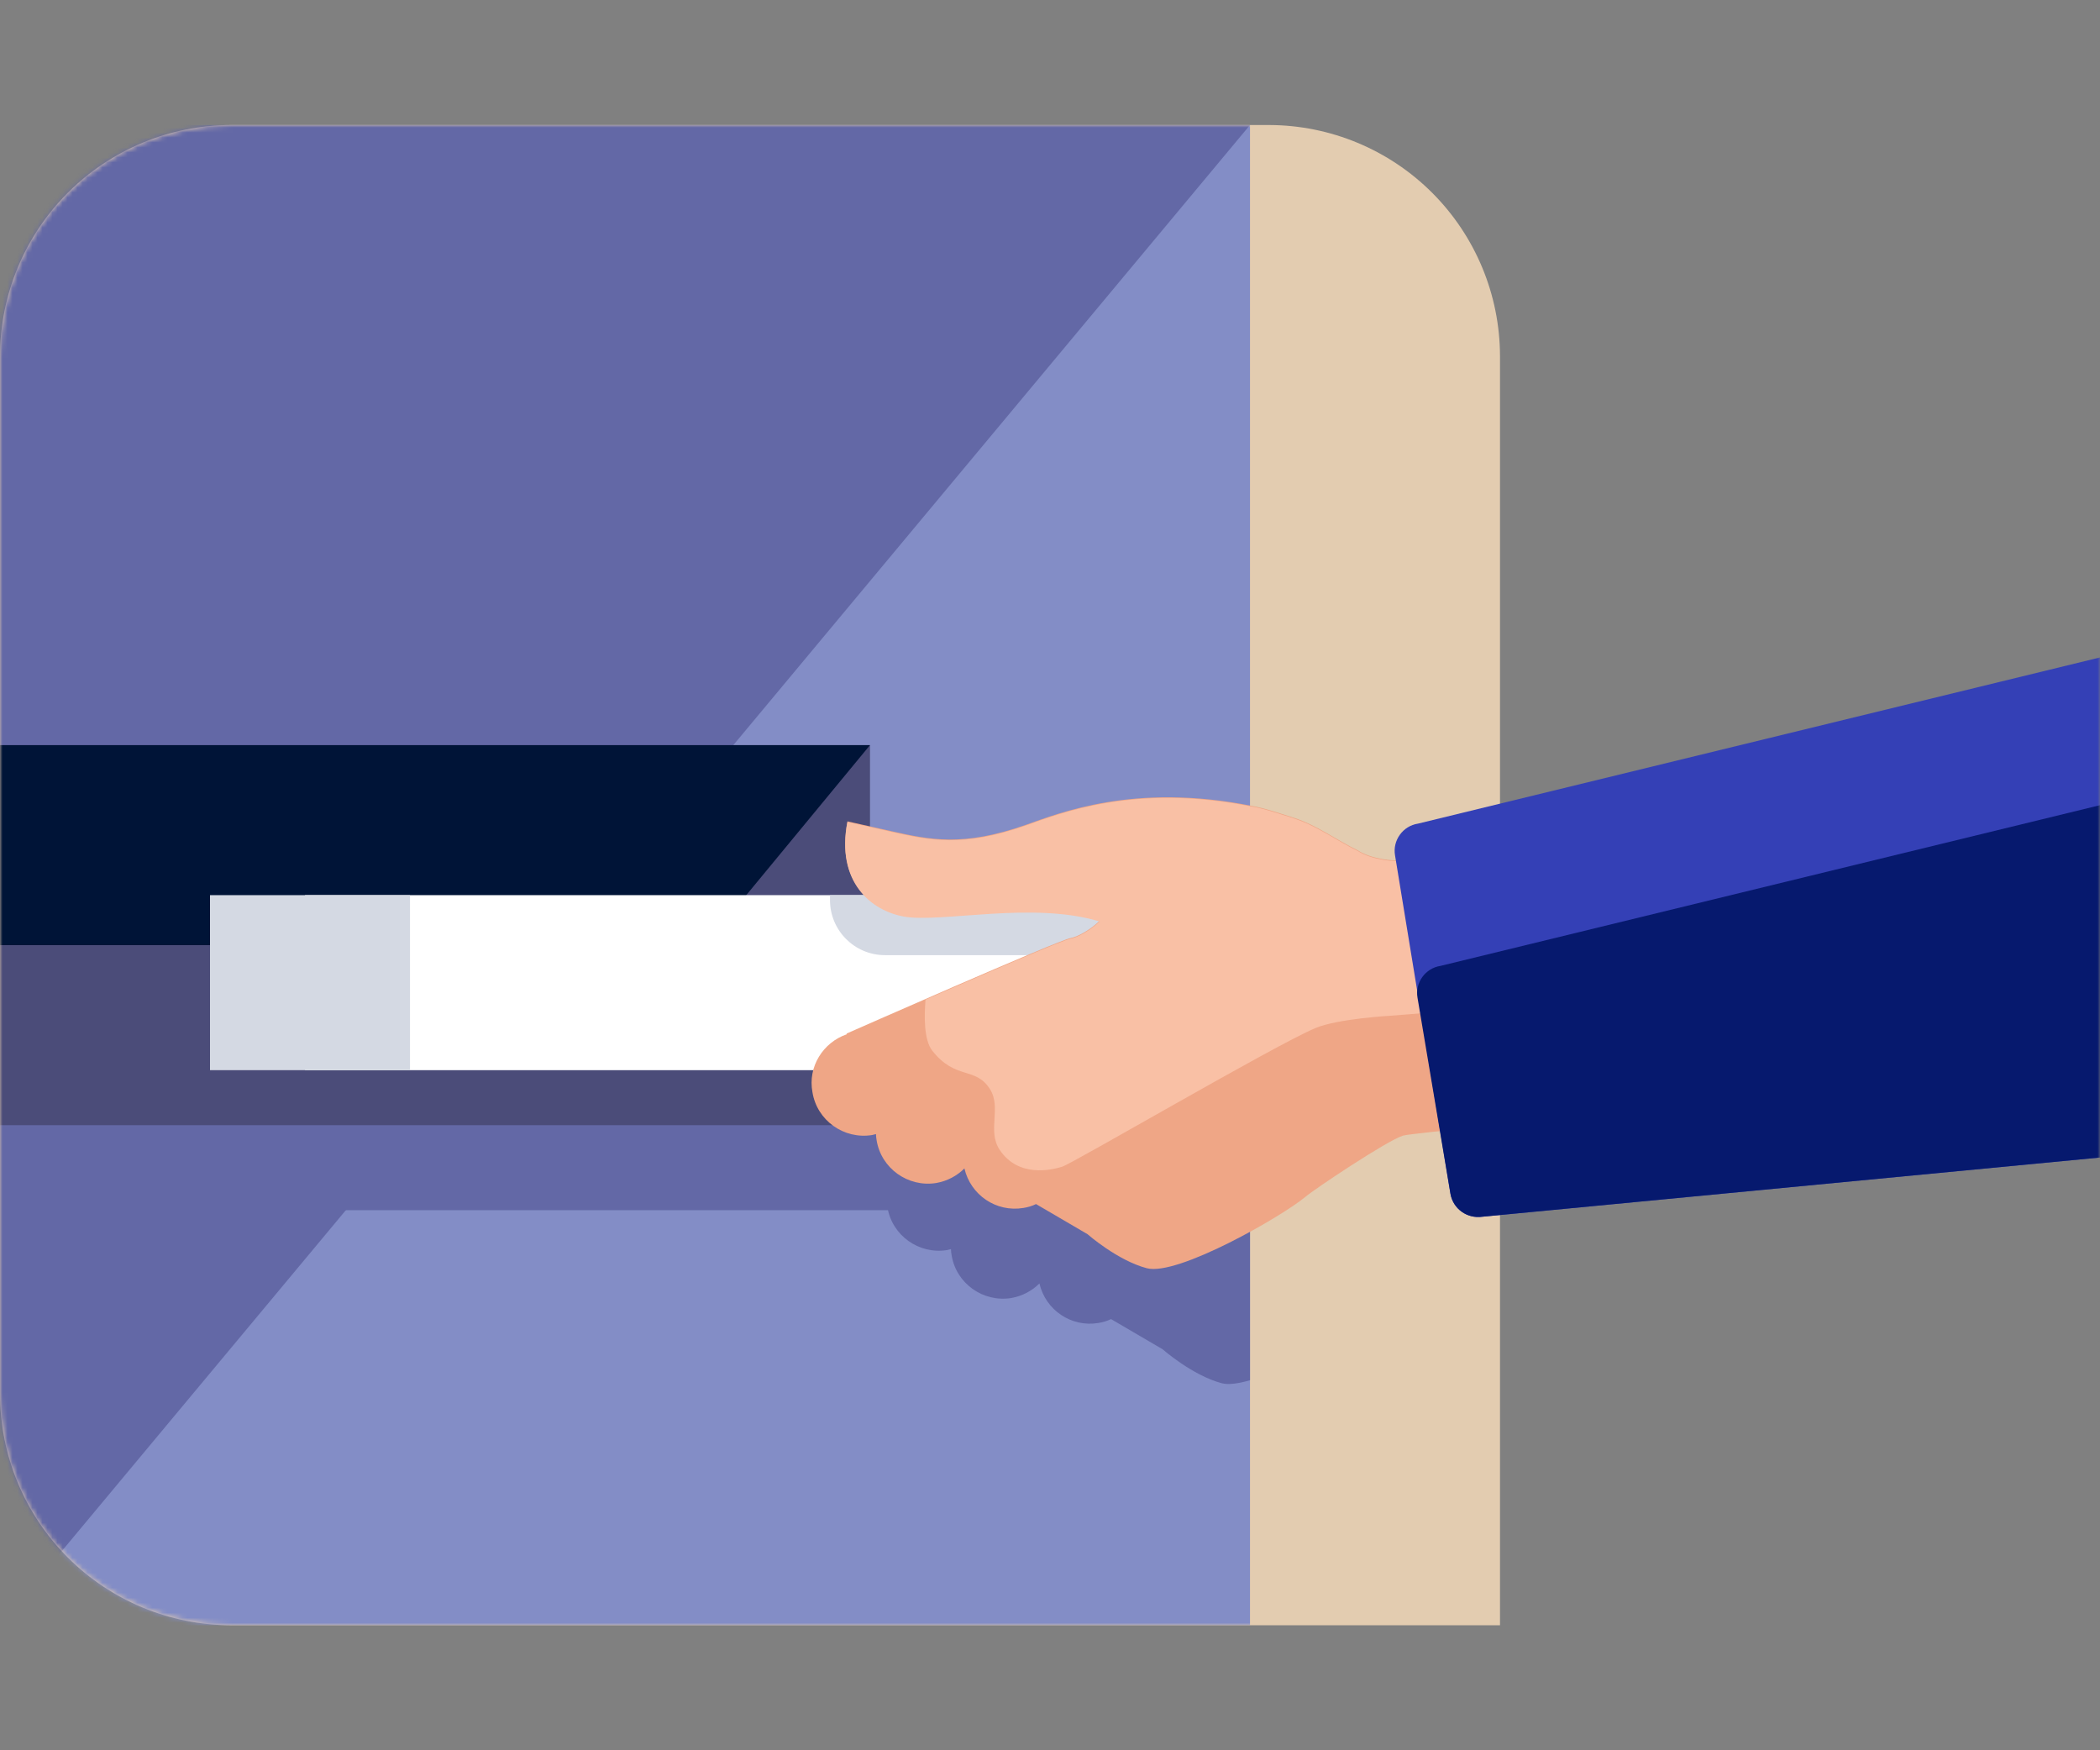 <svg width="420" height="350" viewBox="0 0 420 350" fill="none" xmlns="http://www.w3.org/2000/svg">
<rect x="0" y="0" width="420" height="350" fill="#808080" stroke="none"/>
<path d="M300 325V71.154C299.964 58.925 295.09 47.206 286.442 38.558C277.794 29.91 266.075 25.036 253.845 25H46.154C33.925 25.036 22.206 29.91 13.558 38.558C4.91 47.206 0.036 58.925 0 71.154L0 278.845C0.036 291.075 4.91 302.794 13.558 311.442C22.206 320.09 33.925 324.964 46.154 325H300Z" fill="#E3CCB0"/>
<mask id="mask0_3736_908" style="mask-type:alpha" maskUnits="userSpaceOnUse" x="0" y="25" width="420" height="300">
<path d="M420 325V71.154C419.964 58.925 415.09 47.206 406.442 38.558C397.794 29.91 386.075 25.036 373.845 25H46.154C33.925 25.036 22.206 29.91 13.558 38.558C4.91 47.206 0.036 58.925 0 71.154L0 278.845C0.036 291.075 4.91 302.794 13.558 311.442C22.206 320.09 33.925 324.964 46.154 325H420Z" fill="white"/>
</mask>
<g mask="url(#mask0_3736_908)">
<path d="M0 25H250V325H0V25Z" fill="#838DC6"/>
<path fill-rule="evenodd" clip-rule="evenodd" d="M250 276.001V182.445C236.293 182.19 226.779 185.587 221.391 187.511C220.943 187.671 220.524 187.82 220.133 187.957C207.561 192.364 201.016 190.938 193.175 189.188L184.492 187.244C182.159 199.233 189.222 205 195.832 206.167C198.637 206.654 202.975 206.334 208.006 205.963C216.343 205.348 226.583 204.593 234.908 207.139C233.288 208.759 230.631 210.314 229.141 210.573C226.743 210.962 184.297 229.69 184.297 229.69L184.362 229.819C179.632 231.439 176.521 236.3 177.493 241.419C178.4 247.057 183.779 250.88 189.417 249.973L190.194 249.778C190.194 250.167 190.259 250.621 190.324 251.01C191.231 256.648 196.61 260.471 202.248 259.564C204.451 259.175 206.395 258.138 207.885 256.648C209.117 261.961 214.236 265.461 219.679 264.553C220.522 264.424 221.429 264.165 222.207 263.776L232.51 269.802C232.51 269.802 238.472 275.051 244.369 276.607C245.679 276.951 247.656 276.68 250 276.001Z" fill="#6368A6"/>
<path d="M0 25H250L0 325V25Z" fill="#6368A6"/>
<path d="M26 191H200V242H26V191Z" fill="#6368A6"/>
<path d="M0 149H174V225H0V149Z" fill="#4B4C79"/>
<path d="M0 149H174L141 189H0V149Z" fill="#001437"/>
<path d="M61 179H225V214H61V179Z" fill="white"/>
<path d="M42 179H82V214H42V179Z" fill="#D4D9E3"/>
<path d="M166 179H232V191H177C170.925 191 166 186.075 166 180V179Z" fill="#D4D9E3"/>
<path d="M169.362 206.819L169.297 206.689C169.297 206.689 211.743 187.961 214.14 187.573C215.631 187.313 218.288 185.758 219.908 184.138C206.558 180.056 188.284 184.462 180.832 183.166C174.222 182 167.159 176.232 169.492 164.244L178.175 166.188C186.016 167.938 192.561 169.363 205.133 164.957C211.807 162.624 226.777 156.468 250.235 161.133C252.762 161.522 256.327 162.753 258.789 163.531C263.39 165.021 267.343 168.002 271.62 170.076C274.212 171.761 278.748 172.279 280.952 172.02C284.451 171.631 292.486 170.724 292.486 170.724C313.353 166.706 378.738 152.709 378.738 152.709L389.625 217.058C389.625 217.058 283.803 226.065 280.563 227.102C277.323 228.139 262.872 237.794 261.057 239.35C256.391 243.238 235.525 255.226 229.369 253.606C223.472 252.051 217.51 246.802 217.51 246.802L207.206 240.775C206.429 241.164 205.522 241.423 204.679 241.553C199.236 242.46 194.116 238.961 192.885 233.647C191.395 235.138 189.451 236.174 187.247 236.563C181.61 237.47 176.231 233.647 175.324 228.009C175.259 227.62 175.194 227.167 175.194 226.778C174.935 226.843 174.676 226.908 174.416 226.972C168.779 227.88 163.4 224.056 162.493 218.419C161.521 213.299 164.631 208.439 169.362 206.819Z" fill="#EFA686"/>
<path d="M386.968 194.441L277.971 203.124C277.971 203.124 267.538 203.708 263.066 205.587C254.901 209.021 214.529 232.674 212.391 233.322C210.252 233.97 203.707 235.526 199.949 229.953C197.357 226.065 200.402 221.464 197.94 217.705C195.024 213.234 191.136 216.02 186.47 210.123C184.72 207.92 184.85 203.06 185.109 199.884C197.486 194.506 212.78 187.896 214.14 187.702C215.631 187.442 218.288 185.887 219.908 184.267C206.559 180.184 188.284 184.591 180.832 183.295C174.222 182.129 167.159 176.361 169.492 164.373L178.175 166.317C186.016 168.066 192.561 169.492 205.133 165.086C211.808 162.753 226.777 156.596 250.235 161.262C252.763 161.651 256.327 162.882 258.789 163.66C263.39 165.15 267.343 168.131 271.62 170.205C274.212 171.89 278.748 172.408 280.952 172.149C284.451 171.76 292.486 170.853 292.486 170.853C313.353 166.835 378.738 152.838 378.738 152.838L387.357 195.413L386.968 194.441Z" fill="#F9C0A5"/>
<path d="M279.007 171.048L290.088 238.701C290.607 241.747 293.458 243.756 296.504 243.302L504 223.412V111L283.608 164.697C280.562 165.151 278.489 168.067 279.007 171.048Z" fill="#3440B6"/>
<path d="M283.5 199.5L290.088 238.701C290.607 241.747 293.458 243.755 296.504 243.302L503.999 223.411L508.492 139.452L288.101 193.149C285.055 193.603 282.982 196.519 283.5 199.5Z" fill="#06196E"/>
</g>
</svg>
